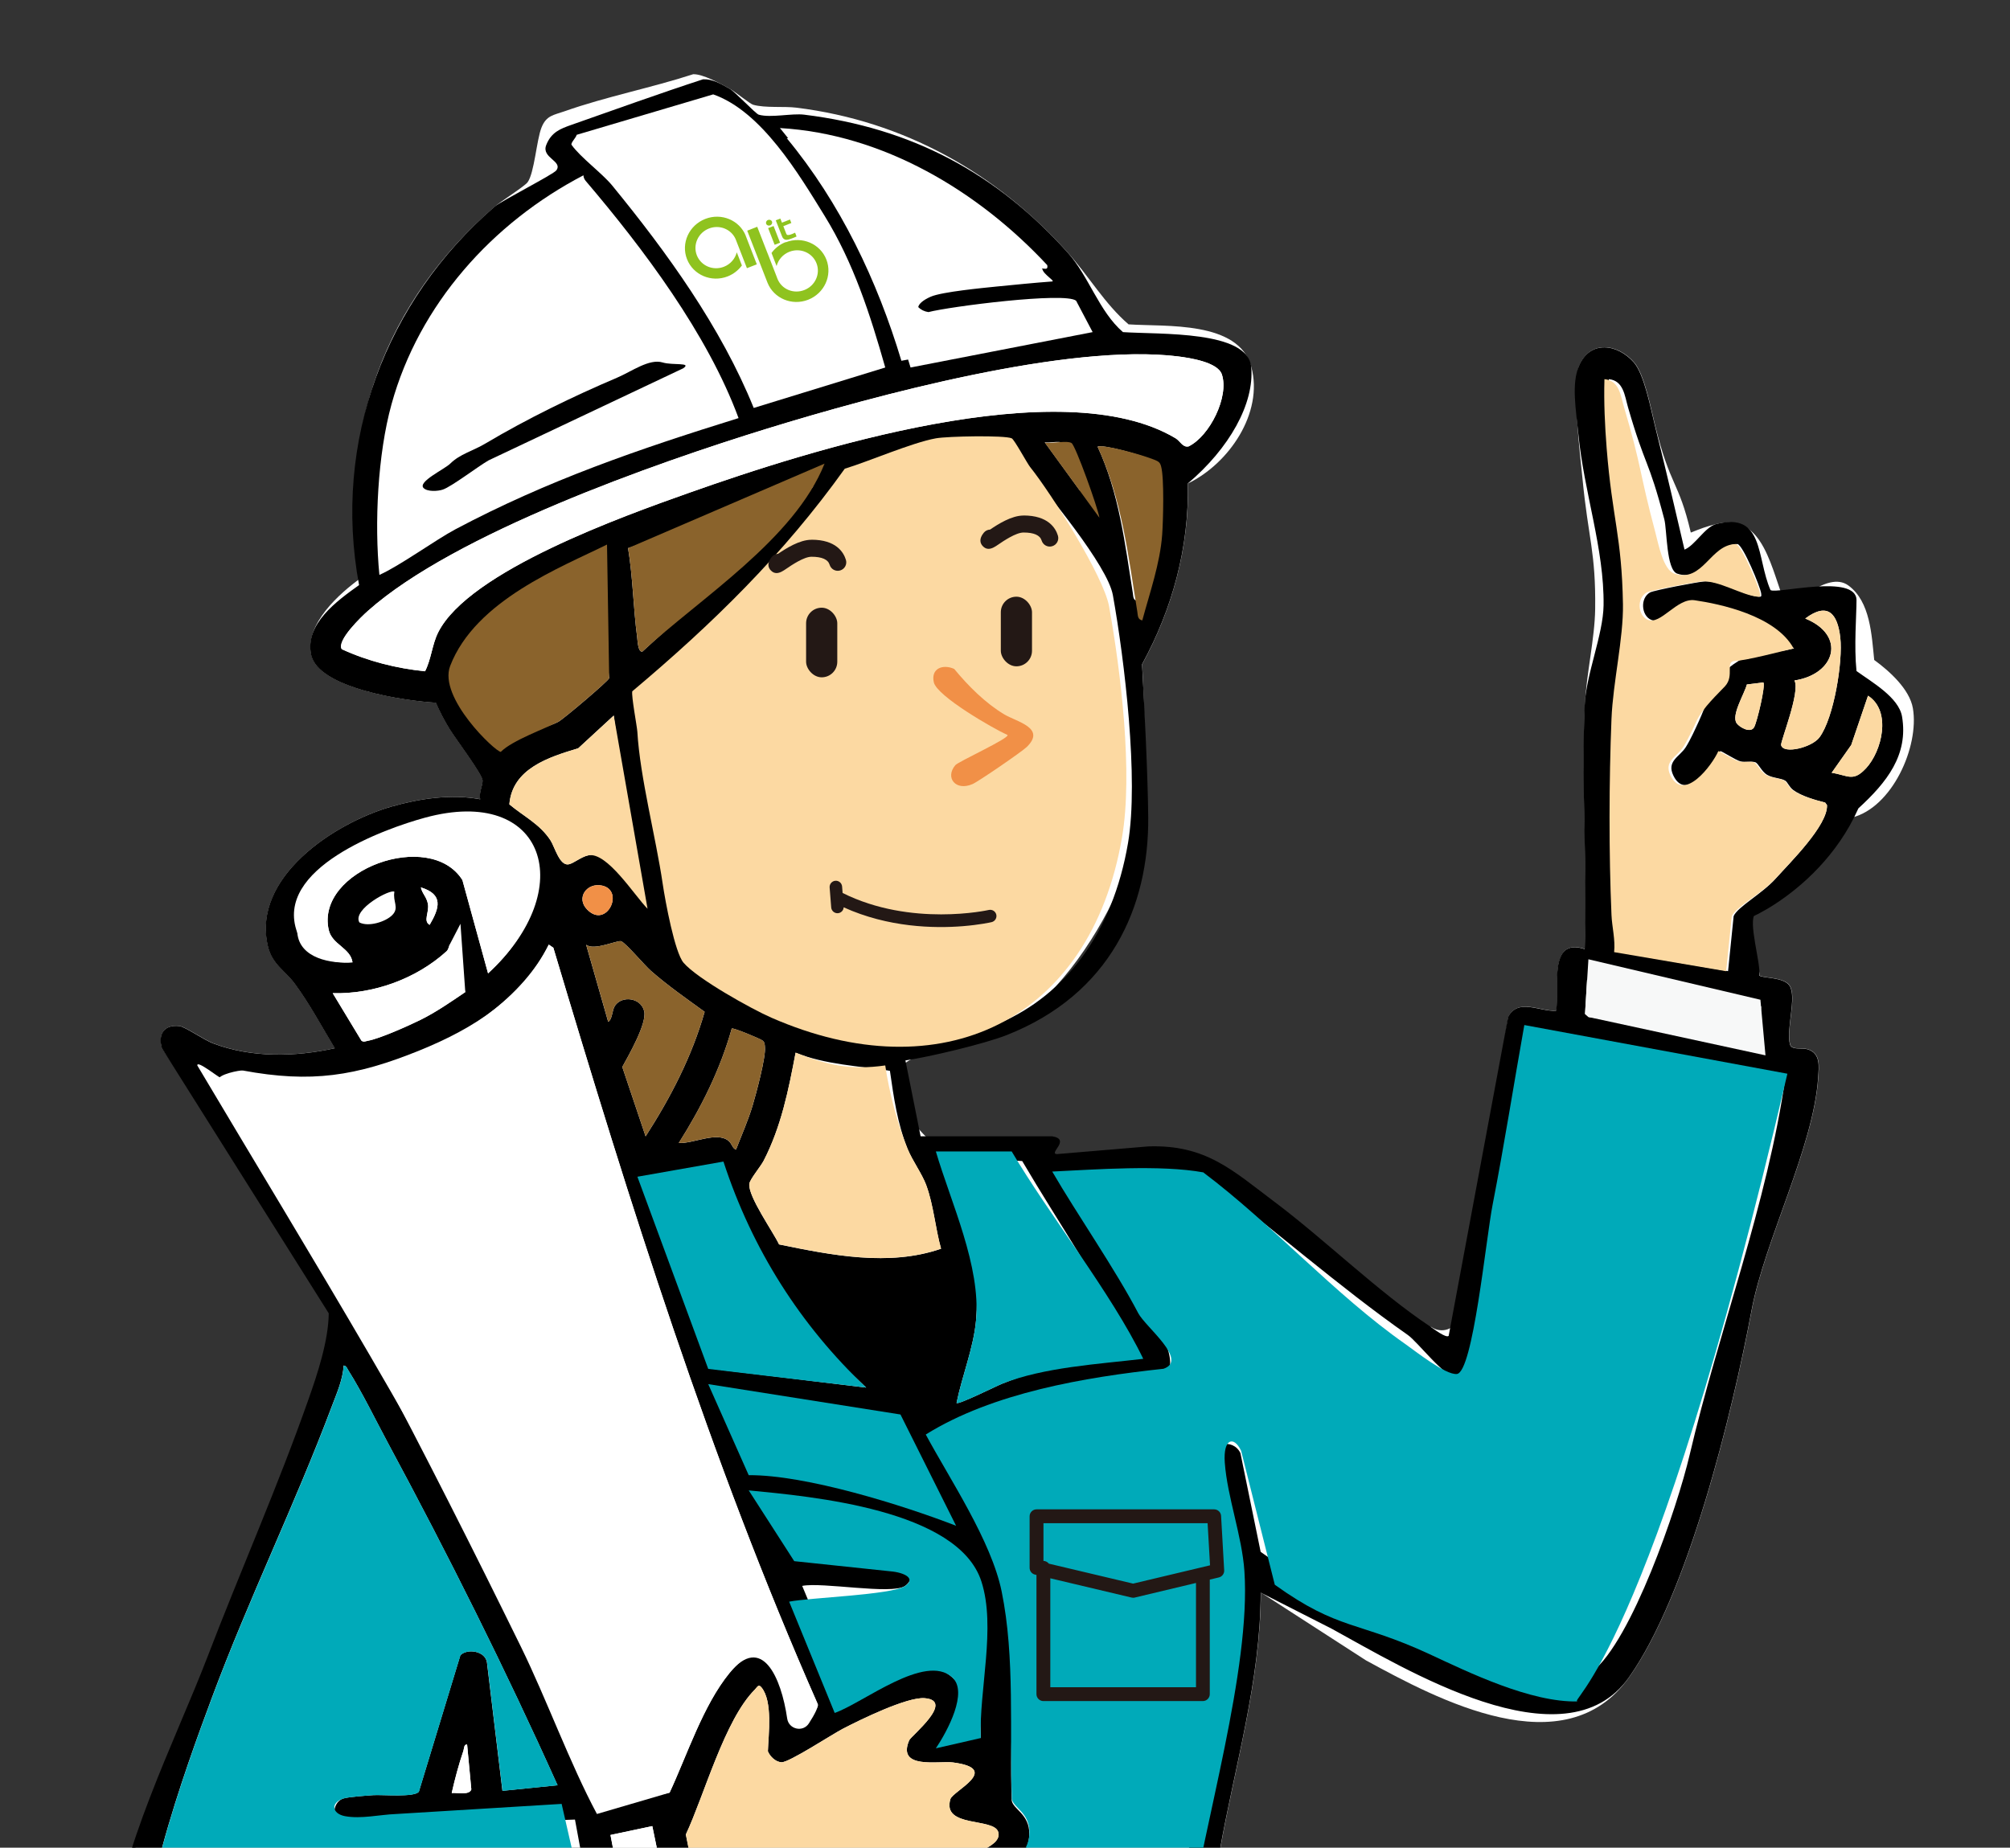<svg xmlns="http://www.w3.org/2000/svg" xmlns:xlink="http://www.w3.org/1999/xlink" id="_&#x30EC;&#x30A4;&#x30E4;&#x30FC;_2" viewBox="0 0 396.39 364.46"><rect x="0" y="0" width="396.39" height="364.46" fill="#333333" stroke="none"/><defs><style>.cls-1{fill:none;}.cls-2{fill:#fcd9a2;}.cls-3{fill:#f19047;}.cls-4{fill:#231815;}.cls-5{fill:#f7f8f8;}.cls-6{fill:#fff;}.cls-7{fill:#8a632c;}.cls-8{fill:#8fc31f;}.cls-9{fill:#00aab9;}.cls-10{clip-path:url(#clippath);}</style><clipPath id="clippath"><rect class="cls-1" width="396.39" height="364.46"></rect></clipPath></defs><g id="_&#x30EC;&#x30A4;&#x30E4;&#x30FC;_1-2"><g class="cls-10"><g id="FpN2tQ"><path class="cls-6" d="M200.52,227.13l-16.96-2s-17.7-15.76,2.99-17.96c21.9-2.32,38.04-34.32,38.91-48.88.49-8.29.24-19.01-.22-27.26,5.99-10.96,9.29-23.09,9.03-35.67,8.03-3.86,14.96-13.87,12.5-22.98-2.48-9.17-16.85-7.9-24.21-8.4-4.72-4.07-7.83-9.51-11.96-14.12-14.1-15.75-32.35-26-53.53-28.62-2.48-.31-6.17.1-8.55-.58-.63-.18-3.52-2.55-4.65-3.18-1.75-.96-5.27-2.91-7.17-2.84-8.24,2.68-17.22,4.43-25.34,7.3-2.21.78-3.62.81-4.58,3.24s-1.4,8.91-2.72,10.75c-.57.8-5.19,3.71-6.48,4.82-21.48,18.53-31.54,44.82-26.28,73.16-4.36,3.12-11.15,9.15-9.93,15.18,1.37,6.75,18.84,9.19,24.61,9.51.76,1.76,1.75,3.66,2.76,5.28,1.1,1.77,6.44,8.89,6.46,10.06.02,1.06-.79,2.46-.46,3.71-5.73-1.07-11.9-.16-17.48,1.43-11.21,3.2-27.68,13.93-24.39,27.61.86,3.57,3.38,4.75,5.28,7.33,2.94,4,5.34,8.5,7.9,12.74-7.88,1.72-16.38,1.92-24.02-.97-1.74-.66-5.49-3.27-6.61-3.4-3.03-.35-4.28,1.57-3.47,4.35l33.9,51.31c-.05,5.41-.23,11.94-2,16.96-6.12,17.39-15.26,38.44-21.95,55.87-6.22,16.22-18.75,34.94-19.79,52.12-2.21,36.53,40.87,32.52,65.66,30.23l-16.12,66.28c-.11,1.48.62,2.79,2.1,3.14,4.55,1.1,10.6.68,15.33,1.42l-3.91,24.77h6.09s4.17-23.93,4.17-23.93l46.46,3.09c3.05.05,6.12-.12,9.17-.04,16.62.46,32.49.49,49.1-1.29,10.62-1.14,21.23-2.91,31.73-4.78l2.4,26.96h6.09s-2.14-27.98-2.14-27.98c.44-1.35,10.36-1.18,10.44-6.13-4.06-25.24-10.68-52.26-11.77-77.82-.43-10.04,1.85-21.64,3.61-31.59,3.01-17,8.09-33.8,8.13-51.21l20.73,13.39c14.1,7.69,39.21,21.18,51.87,3.36,11.65-16.4,20.36-51.96,24.22-72.51,2.57-13.68,12.23-32.22,13.11-45.79.14-2.18.54-4.83-2.09-5.62-1.12-.34-3.08.2-3.44-.9-.88-2.92,1.37-9.34-.1-11.63-1.15-1.79-5.62-1.46-5.99-2.05.42-2.12-5.31-9.81-3.75-11.14-8.84,3.95,12.97-3.99,21.95-19.95,7.98-1.94,13.36-14,12.08-21.56-.64-3.8-4.69-7.4-7.63-9.54-.51-4.9-.75-11.51-5.09-14.69-4.28-3.13-11.15,4.72-12.33,3.89-2.81-6.41-4.22-18.44-13.68-16.03-2.23.57-3,.88-5.07,1.7-2.44-10.38-4.01-8.85-7.05-21.18-.79-3.19-2.09-10.05-4.13-12.39-3.18-3.64-8.63-4.53-10.83.66-1.52,3.58.2,17.69.66,22.38,1.13,11.71,2.63,14.38,2.49,25.59-.07,5.83-1.76,12.9-2.03,19.04-.67,15.84.54,32.16.01,48.04-7.34-2.41-4.9,7.84-5.65,12.17-3.23.19-7.48-2.55-9.45,1.2l-9.78,59.02c-.42,2.6-3.42,3.65-5.54,2.09,0,0,1.47,3.62,1.46,3.62-10.28-6.83-20.24-17.74-30.18-25.21-8.25-6.2-16.53-11.36-27.93-10.97"></path><path d="M234.28,508.85l-2.4-26.96c-10.51,1.87-21.11,3.65-31.73,4.78-16.61,1.78-32.48,1.75-49.1,1.29-3.05-.08-6.12.09-9.17.04l-46.46-3.09-4.17,23.93h-6.09s3.91-24.77,3.91-24.77c-4.73-.75-10.78-.32-15.33-1.42-1.47-.36-2.2-1.66-2.1-3.14l16.12-66.28c-24.79,2.29-67.87,6.3-65.66-30.23,1.04-17.18,12.57-39.9,18.79-56.11,6.68-17.42,13.83-33.49,19.95-50.88,1.77-5.02,3.94-11.55,3.99-16.96l-32.91-52.3c-.81-2.78.45-4.7,3.47-4.35,1.12.13,4.87,2.75,6.61,3.4,7.64,2.89,16.14,2.69,24.02.97-2.56-4.24-4.96-8.75-7.9-12.74-1.9-2.58-4.42-3.76-5.28-7.33-3.29-13.68,13.18-24.41,24.39-27.61,5.58-1.59,11.75-2.5,17.48-1.43-.33-1.25.48-2.65.46-3.71-.02-1.17-5.36-8.29-6.46-10.06-1.01-1.63-2-3.52-2.76-5.28-5.77-.32-23.25-2.76-24.61-9.51-1.22-6.03,5.12-10.58,9.47-13.69-5.26-28.34,5.26-56.12,26.74-74.65,1.29-1.11,11.59-6.36,12.17-7.16,1.32-1.85-3-2.45-2-4.99s2.78-3.21,4.99-3.99c8.13-2.86,17.7-6.3,25.94-8.98,1.9-.07,3.45.88,5.2,1.84,1.13.62,5.15,4.96,5.78,5.14,2.38.68,6.5-.31,8.98,0,21.18,2.62,37.87,11.49,51.98,27.24,4.13,4.61,6.15,11.59,10.87,15.65,7.36.49,24.63-.36,25.29,6.87s-4.34,16.08-12.5,22.98c.26,12.59-3.04,24.72-9.03,35.67.46,8.25,1.15,21.94,1.22,30.25.13,17.56-7.44,34.83-27.93,42.9-4.37,1.72-15.32,4.32-19.95,4.99l2.99,14.96h25.94c3.78.62-.75,3.38.91,3.52l18.05-1.52c11.4-.39,16.69,4.78,24.94,10.97,9.94,7.47,20.41,17.74,30.69,24.58.63.42,3.09,2.32,3.61,1.82l11.73-62.92c1.97-3.75,6.22-1.01,9.45-1.2.75-4.34-1.69-14.58,5.65-12.17.53-15.88-.69-32.21-.01-48.04.26-6.14,3.65-13.95,3.73-19.78.14-11.21-3.86-22.2-4.99-33.92-.45-4.69-1.38-9.73.14-13.31,2.21-5.19,7.65-4.3,10.83-.66,2.04,2.34,3.34,9.19,4.13,12.39,3.04,12.33,3.41,14.15,5.85,24.52,2.07-.82,4.04-4.48,6.27-5.05,9.47-2.41,7.88,6.63,10.69,13.03,1.17.83,16.96-3.31,16.96,2,0,2.99-.51,9.07,0,13.97,2.94,2.14,8.34,5.18,8.98,8.98,1.28,7.56-2.99,12.97-8.61,18.11-8.35,18.8-28.47,24.44-20.32,20.8-1.56,1.33,1.18,10.02.76,12.14.37.59,4.84.26,5.99,2.05,1.47,2.29-.77,8.71.1,11.63.36,1.1,2.32.57,3.44.9,2.63.79,2.23,3.44,2.09,5.62-.88,13.57-10.54,32.11-13.11,45.79-3.86,20.55-12.57,56.1-24.22,72.51-12.66,17.82-44.47-1.92-58.57-9.61l-14.03-7.14c-.03,17.4-5.12,34.21-8.13,51.21-1.76,9.95-4.04,21.55-3.61,31.59,1.09,25.56,7.72,52.57,11.77,77.82-.09,4.95-10,4.78-10.44,6.13l2.14,27.98h-6.09ZM116.03,27.92c1.73,2.45,4.56,5,6.52,7.39,10.82,13.19,21.01,27.28,27.44,43.2l21.95-6.03c-2.98-10.46-7.66-21.31-13.38-30.58-5.14-8.33-12.3-17.8-21.82-21.14l-21.14,6.07c-.18.65.17.72.43,1.09ZM177.77,71.16l36.5-6.74-3.24-4.59c-2.05-1.7-23.94,1.11-27.85,2.14-3.1-.43-2.61-2.14.38-3.45,2.21-.96,10.25-1.72,12.97-2,3.46-.34,7.54-.75,10.97-1,.65-.05-1.74-1.42-1.92-2.41-13.02-13.98-30.96-24.74-50.43-25.86,10.55,12.74,17.86,28.1,22.61,43.9ZM87.77,103.53c17.89-9.5,37.19-16.81,56.53-22.81-5.99-16.26-17.12-30.59-28.27-43.69-.26-.3-.42-.68-.43-1.08-17.61,9.16-31.82,24.98-37.16,44.33-2.68,9.69-2.94,19.58-1.95,29.55,3.94-1.75,7.49-4.29,11.29-6.31ZM317.71,88.45c1.08,13.86,2.89,17.35,3.11,30.72.11,6.72-1.93,15.43-2.21,22.6-.48,12.15-.52,26.59,0,38.72.1,2.33.77,4.85.51,7.31l21.67,3.76,1.1-10.86c.8-1.85,5.6-4.38,8.33-7.44s10.28-10.48,10.08-14.46l-.37-.5c-1.94-.49-4.63-1.26-6.25-2.44-.84-.61-1.12-1.55-1.61-1.87-.8-.52-2.46-.48-3.61-1.17-1.07-.65-1.71-2.28-2.31-2.47-.82-.26-1.93.07-2.88-.16s-3.73-2.06-4.02-2.04c-1.2,2.77-6.66,10.17-9.24,4.84-1.4-2.88,1.24-3.71,2.44-5.61.9-1.42,1.9-3.63,2.62-5.21,1.17-2.57,2.89-7.46,4.11-8.81,1.92-2.13,5.36-4.34,7.43-4.42,2.22-.09,5.05-.51,7.22-1.04-4.14-2.58-11.61-5.93-16.4-6.63-3.45-.51-9.33,2.1-11.85.97-1.88-.84-2.18-4.24-.18-5.38.74-.42,9.73-2.15,10.89-2.19,3.13-.09,7.4,2.63,10.38,3.01.66.08.75.04.65-.65-.21-1.36-3.53-9.4-4.66-9.72-5,.09-6.33,7.69-11.89,5.84-2.18-.73-2.01-8.63-2.55-10.71-3.2-12.21-3.66-10.03-7.16-22.1-.65-2.26-.89-5.28-3.79-5.55-.13,4.58.08,9.12.43,13.69ZM83.83,132.41c1.23-2.42,1.37-5.22,2.57-7.64,6.06-12.14,36.75-23.04,49.41-27.53,23.66-8.39,73.43-24.27,96.02-10.79.93.56,1.4,1.86,2.57,1.61,4.19-2.05,8.03-9.85,6.56-14.21-.81-2.41-6.26-3.24-8.63-3.54-21.48-2.67-59.77,7.69-80.97,14.22-22.23,6.85-61.68,20.73-78.8,35.97-1.24,1.1-6.23,5.86-5.16,7.56,5.16,2.37,10.76,3.79,16.43,4.36ZM212.98,96.8c-.22-1.32-3.04-9.17-3.54-9.49-.58-.36-2.56.09-3.41-.07l6.95,9.56ZM126.91,139.18c.52,8.93,2.21,19.67,3.53,28.63.53,3.63,2.57,18.94,4.27,20.94,2.64,3.1,13.14,8.97,17.11,10.71,33.08,14.49,64.51,2.75,70.64-33.19,2.14-12.54-.7-36.12-2.99-48.88-1.06-5.91-13.09-20.22-17.18-25.33-.6-.75-3.16-3.92-3.67-4.16-1.37-.63-11.68,1.23-13.98,1.65-4.72.85-9.48,1.93-14.07,3.32-11.98,16.77-27.92,29.97-43.58,43.14-.2,1.02-.15,2.13-.09,3.17ZM223.41,117.02c.1.65.02,1.34.87,1.52,1.31-4.84,3.11-9.96,3.48-15,.18-2.42.38-9.97-.19-11.99-.1-.37-.2-.64-.54-.86-1.17-.76-9.73-3.16-10.57-2.57,4.24,9.15,5.38,19.07,6.95,28.9ZM125.65,125.65c.08.58.14,3.04,1.03,2.88,11.48-10.62,24.01-20.2,33.7-32.59l-36.52,12.18c.96,5.79,1.02,11.73,1.79,17.54ZM92.19,127.1c-.4,1.7,8.21,19.22,9.28,19.24,2.26-2.29,6.07-2.62,8.63-3.96,1.01-.53,9.81-7.99,10.04-8.61l-2.38-23.06c-8.93,4.44-19.44,8.14-25.58,16.39ZM353.88,134.22c1.21,2.21-2.79,12.08-2.63,12.75.45,1.86,6.09.46,7.56-1.52,2.85-3.82,4.65-15.01,4.11-19.7s-2.44-7.09-6.91-3.75c8.15,3.31,5.98,10.99-2.13,12.22ZM344.49,135.02c-.46,1.83-3.16,6.11-1.99,7.67.61.81,2.74,2,3.43.75.57-1.02,2.28-8.2,1.82-8.83l-3.25.4ZM367.97,151.58c3.16-3.39,5.13-11.32.42-14.35l-3.31,9.72-3.86,5.48c3.21.49,4.2,1.87,6.74-.86ZM121.04,141.14l-7.01,6.46c-5.75,1.74-13,3.97-13.58,11.06,2.86,2.4,6,3.86,8.12,7.11.81,1.24,1.78,5.07,3.58,4.72.98-.19,2.48-1.49,3.85-1.77,3.7-.77,6.62.74,9.15,3.28l-4.12-30.86ZM64.83,183.43c-2.66-11.79,19.97-20,26.36-9.84l5.06,18.41c18.08-16.64,7.38-33.75-16.39-27.26-7.8,2.13-22.03,9.69-21.23,19.24.43,5.09,6.73,6.17,10.89,5.84-.4-2.84-4.04-3.49-4.69-6.39ZM115.79,179.41c3.84,3.91,7.44-3.72,2.97-4.72-3-.67-5.25,2.4-2.97,4.72ZM83,175.04c.26,1.25,1.1,1.81,1.38,3.22.33,1.68-1,3.41.35,4.17,1.97-3.36,2.75-6.01-1.73-7.39ZM77.37,180.49c1.42-1.45.05-2.64.41-4.58-.63-.68-8.36,3.42-6.91,6.04,1.78.94,5.18-.11,6.5-1.46ZM119.95,201.55c.89-.58.69-2.24,1.35-3.2,1.4-2.02,5.09-1.56,5.74,1.11.58,2.38-3.08,8.75-4.32,11l4.6,13.69c4.94-7.69,9.12-15.73,11.64-24.57-3.57-2.58-7.22-5.13-10.54-8.03-1.37-1.2-4.82-5.35-5.89-5.88-.64-.32-5.35,1.94-6.94.68l4.35,15.21ZM80.81,208.71c-12.65,5.14-23.57,6.53-37.05,4.03-.56-.1-4.95-3.72-4.85-2.58,21.86,36.79,46.9,77.1,65.76,115.54,4.98,10.15,9.32,20.64,14.66,30.59l12.72-2.69c3.47-7.45,6.6-17.22,11.82-23.61,6.38-7.8,10.19.85,11.37,8.99.31,2.14,3.11,2.78,4.28.96,1.1-1.7,1.95-3.32,1.73-3.84-21.26-48.23-37.05-98.69-52.13-149.17l-.9-.61c-5.14,10.45-16.81,18.06-27.41,22.37ZM88.03,187.67c-5.93,5.39-14.39,8.47-22.42,8.24l5.66,9.36c.44.36.85.1,1.31.02,2.3-.41,8-2.96,10.29-4.09,3.1-1.53,6.02-3.56,8.88-5.5l-2.22-9.08-.86-.27c-.06.05-.17.91-.62,1.32ZM312.58,200l.69.61,33.61,4.86.44-6.96-34.35-5.21-.39,6.7ZM133.86,225.46c2.86.15,7.49-2.31,9.79-.44.74.61.78,1.53,1.5,1.74,1.11-2.89,2.38-5.71,3.27-8.69.69-2.32,2.63-9.49,2.43-11.52-.05-.54,0-.91-.47-1.3-.39-.33-5.78-2.57-6.07-2.37-2.26,8.06-6,15.55-10.45,22.58ZM226.69,258.48c1.44,2.75,7.02,11.68,2.06,13.38-15.5,1.66-29.99,1.91-43.19,10.13,4.75,8.82,10.41,22.62,12.44,32.55,2.68,13.08,1,27.34,1.52,40.64.34,1.76,3.47,2.65,3.47,6.53,0,4.44-3.97,5.94-4.33,7.83-.48,2.5.64,5.16.45,7.38-.13,1.51-1.11,2-1.31,3.06-.6,3.25.03,7.8-.8,11.18l21.64,34.88c3.22,1.05,15.78-3.61,15.23,2.56-.39,4.32-7.86,2.88-10.87,3.74l8.8,12.71c1.5,3.71-2.65,8.99-4.9,11.83-5.54,6.99-13.21,12.1-20.85,16.54l-18.27,8.03c18.24-1.75,36.53-3.93,54.34-8.26-3.85-20.22-7.7-40.63-9.95-61.12-1.53-13.91-1.59-23.39.45-37.25,2.89-19.65,11.22-45.14,9.92-64.39-.47-6.94-3.37-14.6-3.86-21.36-.35-4.81,4.53-5.42,5.94-2.45l3.99,19.48c12.66,9.08,19.43,12.09,33.6,18.67,7.59,3.52,24.44,10.76,31.78,4.99,7.77-6.11,16.79-32.37,19.22-42.78,5.7-24.34,15.41-49.83,18.9-74.56l-49.12-7.39c-2.1,11.75-3.94,23.57-6.23,35.29-1.34,6.88-3.18,17.4-5.08,24.14-.72,2.53-1.41,6.73-4.59,7.06-2.2.23-7.4-6.75-9.48-8.21-13.79-9.67-26.92-21.32-40.37-31.44-8.44-1.55-17.05,1.02-25.54,1.42,4.89,8.43,10.49,16.54,15.01,25.2ZM182.68,233.81c-.86-2.31-2.71-4.79-3.69-7.18-2.01-4.97-2.73-10.14-3.49-15.41-6.16-.97-12.66-1.2-18.6-3.57-1.39,7.35-2.84,14.6-6.3,21.31-.59,1.15-2.74,3.69-2.83,4.58-.25,2.48,4.68,9.41,5.87,11.93,10.34,2.12,21.68,4.4,31.94.85-1.11-3.94-1.49-8.68-2.91-12.5ZM192.49,260.39c-.48,5.46-2.77,11.01-3.85,16.35.39.38,7.8-3.33,9.01-3.81,8.21-3.26,16.97-5.58,25.76-6.62-6.28-12.98-14.53-24.89-21.82-37.29l-14.26-.96c3,10.17,6.1,21.62,5.16,32.32ZM142.32,270.24l28.49,3.46c-12.93-12.24-25.26-25.17-30.92-42.53l-10.38,1.25,12.81,37.82ZM78,360.2c-3.14.11-6.82,1.01-9.99.42-2.58-.48-2.9-5.07-.25-5.88,1.06-.32,4.49-.55,5.87-.65,1.71-.12,8.14.48,8.97-.69l8.19-26.91c1.34-1.36,4.82-.86,5.23,1.34l3.06,25.41,10.87-1.1c-10.28-22.88-21.52-45.36-33.41-67.44-2.47-4.59-5.09-10.02-7.82-14.35-.24-.38-.41-.96-.95-1-.17,2.77-1.32,5.37-2.29,7.93-7.26,19.33-16.45,38.13-23.69,57.59-4.95,13.3-16.89,45.59-12.74,58.59,3.6,11.28,18.21,14,28.5,14.97,21.48.39,42.76-3.06,64.14-4.54l-8.3-44.98-35.41,1.29ZM149.08,288.92c11.27-.08,22.55,2.03,33.04,6.09l-8.25-14.56-21.7-2.34-3.09,10.82ZM155.58,306.1l21.51,1.09c2.79.23,3.65,4.17,1.36,5.66-2.69,1.74-16.29-.83-20.25-.03l8.7,20.86c5.64-1.98,15.53-7.7,20.88-2.84,3.19,2.89,3.15,7.66.85,11.1l4.78.87c-.37-9.48.43-21.24-2.49-30.32-4.56-14.16-27.18-16.29-39.67-17.49l4.33,11.1ZM152.47,385.71c8.59,1.41,14.93-.73,23.02-3.22,5.97-1.84,11.8-4.11,17.49-6.64-1.22-3.15-4.79-4.56-3.72-8.29.47-1.66,8.53-3.02,7.6-6.19-.85-2.9-11.15-.76-9.44-6.49.48-1.62,10.18-5.97.53-7.23-2.83-.37-11.15,1.45-8.65-4.38.37-.86,9.09-7.81,3.04-8.3-3.48-.28-12.77,4.29-16.16,6.05-2.14,1.11-10.62,6.68-12.07,6.59-1.16-.07-2.25-1.12-2.68-2.16.11-3.34.99-9.86-1.27-12.61-.59-.73-.82-.06-1.3.43-5.96,5.95-9.98,20.85-13.61,28.59l4.27,21.4c4.22-.94,8.49,1.74,12.96,2.47ZM92.95,352.96l-.83-8.84c-.64-.1-.58.76-.73,1.21-.92,2.7-1.68,5.56-2.31,8.35,1.01-.12,3.47.49,3.87-.71ZM126.98,396.43l.55.59,8.49-1.19-7.38-35.63-8.25,1.75,6.59,34.48ZM136.02,402.16l22.02,74.13c11.93,4.09,25.02.52,36.23-4.19,9.41-3.95,20.03-10.24,26.76-18.02,1.04-1.21,3.73-4.49,4.24-5.8.22-.56.4-.9,0-1.46-13.96-19.94-27.13-40.5-38.81-61.86-10.53,3.49-21.43,7.94-32.76,6.9-4.08-.37-8.24-2.04-12.21-2.98l-.5.89c.38,2.23,2.7,9.07,1.03,10.74l-6,1.64ZM127.03,409.66c-10.05,1.34-20.27,1.53-30.34,2.71-.61.07-2.11.25-2.43.71l-15.61,64.05,76.51,4.78c-.16-.76-1.31-.67-1.97-1.28-1.32-1.23-7.5-26.34-8.68-30.44-4.55-15.79-9.57-31.43-14.56-47.08l-1.31-.3c0,2.73,1.42,5.22-1.62,6.86Z"></path><path class="cls-9" d="M237.34,231.29c13.49,10.14,25.93,24.1,39.75,33.79,2.09,1.47,8.01,6.18,10.22,5.94,3.19-.34,5.71-26.56,7.06-33.46,2.29-11.75,4.14-23.59,6.24-35.37l51.88,9.6c-27.27,117.09-43.73,123.88-41.28,123.82-9.35.25-21.66-5.78-29.26-9.31-14.2-6.59-17.86-4.6-30.55-13.71l-6.64-26.42c-1.41-2.98-3.57-2.47-3.22,2.34.49,6.78,3.4,14.46,3.87,21.41,1.31,19.3-8.07,50.14-10.97,69.83-2.05,13.9-3.7,18.22-2.17,32.16,2.26,20.54,6.11,41,9.97,61.26-17.85,4.34-36.18,6.53-54.47,8.28l18.31-8.05c7.66-4.45,15.35-9.57,20.89-16.58,2.25-2.84,6.42-8.14,4.91-11.86l-8.82-12.74c3.03-.87,10.51.57,10.9-3.75.55-6.19-12.04-1.51-15.26-2.57l-21.69-34.96c.84-3.39.2-7.95.8-11.21.2-1.07,1.18-1.55,1.31-3.07.2-2.22-.93-4.89-.45-7.4.36-1.9,4.34-3.41,4.35-7.85,0-3.89-3.14-4.78-3.47-6.54-.51-13.34.67-27.87-2.02-40.98-2.04-9.96-10.2-22.09-14.96-30.93,13.22-8.24,31.35-11.3,46.89-12.97,4.97-1.7-3.55-8.22-4.99-10.97-4.53-8.67-12.05-19.48-16.96-27.93,8.51-.4,21.38-1.38,29.84.17Z"></path><path class="cls-6" d="M108.22,186.34c-5.14,10.45-14.81,16.52-25.41,20.83-12.65,5.14-21.45,6.49-34.92,3.99-.56-.1-4.98.76-4.88,1.9,21.86,36.79,40.89,73.38,59.75,111.83,4.98,10.15,9.63,22.97,14.96,32.92l14.33-4.2c3.47-7.45,6.6-17.22,11.82-23.61,8-9.79,13.68.4,13.47,8.9.33.34,4.44-1.51,3.92-2.78-21.26-48.23-37.05-98.69-52.13-149.17l-.9-.61Z"></path><path class="cls-2" d="M166.6,92.45c4.65-1.4,13.18-5.12,17.96-5.99,2.33-.42,13.58-.63,14.96,0,.52.24,3.02,4.89,3.62,5.65,4.14,5.16,14.51,21.53,15.58,27.5,2.32,12.91,4.73,32.83,2.56,45.52-6.2,36.34-35.73,50.26-69.18,35.6-4.01-1.76-14.64-7.7-17.3-10.83-1.72-2.02-3.58-11.97-4.12-15.63-1.33-9.06-4.46-20.9-4.99-29.93-.06-1.05-1.2-6.95-1-7.98,15.83-13.32,29.78-26.94,41.9-43.9Z"></path><path class="cls-9" d="M121.71,403.9c-21.38,1.49-42.66,4.94-64.14,4.54-10.29-.97-24.9-3.69-28.5-14.97-4.15-13.01,7.79-45.29,12.74-58.59,7.24-19.46,16.44-38.26,23.69-57.59.96-2.56,2.11-5.16,2.29-7.93.54.04.71.62.95,1,2.72,4.33,5.35,9.76,7.82,14.35,11.88,22.08,23.13,44.56,33.41,67.44l-10.87,1.1-3.06-25.41c-.41-2.2-3.89-2.71-5.23-1.34l-8.19,26.91c-.83,1.18-7.26.58-8.97.69-1.38.1-4.81.33-5.87.65-2.65.81-2.33,3,.25,3.49,3.17.59,6.85-.3,9.99-.42l32.74-2,10.97,48.08ZM101.46,395.4c-4.7,4.1,2.03,10.91,6.16,6.82,4.31-4.27-1.97-10.47-6.16-6.82Z"></path><path class="cls-6" d="M77.21,79.74c5.44-19.71,19.91-35.82,37.85-45.16.01.41.18.79.44,1.1,11.36,13.34,24.05,30.23,30.15,46.79-19.69,6.12-37.64,12.27-55.87,21.95-3.87,2.06-10.95,7.2-14.96,8.98-1-10.16-.34-23.79,2.39-33.66ZM87.33,96.57c1.76-.6,6.84-4.5,9.02-5.76,8.78-5.08,17.88-10.08,27.23-14.07,2.68-1.14,9.37-2.9,11.14-4.08s1.7-4.72-.28-5.32c-2.65-.81-11.04,2.97-13.9,4.19-8.74,3.72-18.18,8.78-26.36,13.64-2.6,1.55-8.13,4.52-10.08,6.44-1.12,1.11-1.78,3.45-.55,4.67.75.75,2.8.64,3.79.3Z"></path><path class="cls-2" d="M316.41,74.77c-.13,4.58.08,9.12.44,13.69,1.1,13.86,2.99,17.35,3.21,30.72.11,6.72-1.97,15.43-2.26,22.6-.49,12.15-.53,26.59,0,38.72.1,2.33.78,4.85.52,7.31l22.09,3.76,1.12-10.86c.82-1.85,5.85-4.38,8.63-7.44,2.81-3.1,10.34-10.48,10.14-14.46l-.37-.5c-1.98-.49-4.72-1.26-6.37-2.44-.85-.61-1.14-1.55-1.64-1.87-.82-.52-2.51-.48-3.68-1.17-1.09-.65-1.74-2.28-2.35-2.47-.84-.26-1.97.07-2.93-.16s-3.8-2.06-4.09-2.04c-1.22,2.77-6.78,10.17-9.42,4.84-1.42-2.88,1.26-3.71,2.48-5.61.91-1.42,1.94-3.63,2.67-5.21,1.19-2.57,4.34-5.46,5.59-6.82,1.95-2.13-.11-4.9,2-4.99,2.26-.09,9.31-1.94,11.53-2.47-3.55-6.51-14.62-8.79-19.51-9.5-3.51-.51-6.71,4.97-9.28,3.84-1.92-.84-2.22-4.24-.18-5.38.75-.42,9.91-2.15,11.1-2.19,3.19-.09,7.54,2.63,10.57,3.01.67.08.77.04.66-.65-.21-1.36-3.59-9.4-4.75-9.72-5.09.09-6.45,7.69-12.12,5.84-2.22-.73-3.19-5.99-3.74-8.06-3.26-12.21-2.62-12.67-6.19-24.75-.67-2.26-.91-5.28-3.86-5.55Z"></path><path class="cls-2" d="M139.52,383.24c4.22-.94,8.49,1.74,12.96,2.47,8.59,1.41,14.93-.73,23.02-3.22,5.97-1.84,11.8-4.11,17.49-6.64-1.22-3.15-4.79-4.56-3.72-8.29.47-1.66,8.53-3.02,7.6-6.19-.85-2.9-11.15-.76-9.44-6.49.48-1.62,10.18-5.97.53-7.23-2.83-.37-11.15,1.45-8.65-4.38.37-.86,9.09-7.81,3.04-8.3-3.48-.28-12.77,4.29-16.16,6.05-2.14,1.11-10.62,6.68-12.07,6.59-1.16-.07-2.25-1.12-2.68-2.16.11-3.34.99-9.86-1.27-12.61-.59-.73-.82-.06-1.3.43-5.96,5.95-9.98,20.85-13.61,28.59l4.27,21.4Z"></path><path class="cls-6" d="M67.4,128.04c5.16,2.37,10.76,3.79,16.43,4.36,1.23-2.42,1.37-5.22,2.57-7.64,6.06-12.14,36.75-23.04,49.41-27.53,23.66-8.39,73.43-24.27,96.02-10.79.93.56,1.4,1.86,2.57,1.61,4.19-2.05,8.03-9.85,6.56-14.21-.81-2.41-6.26-3.24-8.63-3.54-21.48-2.67-59.77,7.69-80.97,14.22-22.23,6.85-61.68,20.73-78.8,35.97-1.24,1.1-6.23,5.86-5.16,7.56Z"></path><path class="cls-6" d="M140.66,18.62c9.52,3.34,16.81,15.61,21.95,23.94,5.72,9.27,9,19.47,11.97,29.93l-25.94,7.98c-6.44-15.93-17.12-30.7-27.93-43.9-1.96-2.39-6.25-5.53-7.98-7.98-.26-.37.82-1.34,1-2l26.94-7.98ZM154.93,69c11.2-.27,11.73-16.96,2.09-18.6-15.12-2.57-15.43,18.92-2.09,18.6Z"></path><path class="cls-2" d="M185.59,246.3c-1.11-3.94-1.49-8.68-2.91-12.5-.86-2.31-2.71-4.79-3.69-7.18-2.01-4.97-3.65-11.19-4.41-16.46-6.98,1-11.74-.16-17.68-2.53-1.39,7.35-2.84,14.6-6.3,21.31-.59,1.15-2.74,3.69-2.83,4.58-.25,2.48,4.68,9.41,5.87,11.93,10.34,2.12,21.68,4.4,31.94.85Z"></path><path class="cls-6" d="M153.82,25.27c11.03,13.31,20.78,30.71,25.75,47.22l35.91-6.98-3.26-6.19c-2.15-1.78-25.03,1.16-29.12,2.24-3.24-.45-4.24-4.71-1.11-6.08,2.31-1.01,9.66-1.76,12.5-2.04,3.62-.36,7.32-.19,10.91-.46.68-.05,1.32.35,1.13-.68-13.61-14.62-32.37-25.86-52.71-27.04Z"></path><path class="cls-9" d="M184.56,227.13c3,10.17,8.87,22.57,7.93,33.27-.48,5.46-2.77,11.01-3.85,16.35.39.38,7.8-3.33,9.01-3.81,8.21-3.26,19.02-3.87,27.81-4.91-6.28-12.98-18.64-28.5-25.94-40.9h-14.96Z"></path><path class="cls-9" d="M147.65,293.97l8.98,13.97,18.95,2c2.79.23,5.16,1.44,2.87,2.93-2.69,1.74-18.87,2.26-22.82,3.06l8.98,21.95c5.64-1.98,17.83-11.87,23.18-7.02,3.19,2.89-.93,10.57-3.23,14l8.86-2.03c-.37-9.48,3.05-21.82.12-30.89-4.56-14.16-33.4-16.76-45.89-17.96Z"></path><path class="cls-9" d="M125.7,232.11l13.97,37.91,31.15,3.68c-12.93-12.24-22.49-27.22-28.15-44.58l-16.96,2.99Z"></path><path class="cls-7" d="M119.71,107.41c-8.93,4.44-25.94,10.97-30.93,23.94-2.41,6.25,8.9,16.93,9.98,16.96,2.26-2.29,8.78-4.59,11.34-5.93,1.01-.53,9.81-7.99,10.04-8.61l-.43-26.36Z"></path><path class="cls-6" d="M69.52,189.82c-.4-2.84-4.04-3.49-4.69-6.39-2.66-11.79,19.97-20,26.36-9.84l5.06,18.41c18.08-16.64,11.32-37.2-12.45-30.71-7.8,2.13-29.93,9.98-25.17,22.69,1.79,4.79,6.73,6.17,10.89,5.84Z"></path><path class="cls-7" d="M123.86,108.11c.96,5.79,1.02,11.73,1.79,17.54.08.58.14,3.04,1.03,2.88,11.48-10.62,29.95-22.12,35.93-37.08l-38.75,16.67Z"></path><path class="cls-2" d="M127.7,179.24l-6.66-38.1-7.01,6.46c-5.75,1.74-13,3.97-13.58,11.06,2.86,2.4,6,3.86,8.12,7.11.81,1.24,1.78,5.07,3.58,4.72.98-.19,2.48-1.49,3.85-1.77,3.7-.77,9.16,7.98,11.69,10.52Z"></path><path class="cls-7" d="M115.6,186.34l4.35,15.21c.89-.58.69-2.24,1.35-3.2,1.4-2.02,5.09-1.56,5.74,1.11.58,2.38-3.08,8.75-4.32,11l4.6,13.69c4.94-7.69,9.12-15.73,11.64-24.57-3.57-2.58-7.22-5.13-10.54-8.03-1.37-1.2-4.82-5.35-5.89-5.88-.64-.32-5.35,1.94-6.94.68Z"></path><polygon class="cls-6" points="120.39 361.95 126.98 396.43 127.53 397.02 136.02 395.83 128.64 360.2 120.39 361.95"></polygon><path class="cls-9" d="M139.67,273.02l7.98,17.96c11.27-.08,30.42,5.92,40.9,9.98l-10.97-21.95-37.91-5.99Z"></path><polygon class="cls-5" points="313.25 189.22 312.58 200 313.27 200.61 348.17 208.17 347.17 197.2 313.25 189.22"></polygon><path class="cls-6" d="M88.66,186.34c-.06.05-.17.91-.62,1.32-5.93,5.39-14.39,8.47-22.42,8.24l5.66,9.36c.44.36.85.1,1.31.02,2.3-.41,8-2.96,10.29-4.09,3.1-1.53,6.02-3.56,8.88-5.5l-.95-13.47-2.13,4.11Z"></path><path class="cls-7" d="M144.31,202.87c-2.26,8.06-6,15.55-10.45,22.58,2.86.15,7.49-2.31,9.79-.44.74.61.78,1.53,1.5,1.74,1.11-2.89,2.38-5.71,3.27-8.69.69-2.32,2.63-9.49,2.43-11.52-.05-.54,0-.91-.47-1.3-.39-.33-5.78-2.57-6.07-2.37Z"></path><path class="cls-7" d="M216.46,88.13c4.77,10.3,6.05,21.47,7.83,32.54.12.73.03,1.51.98,1.71,1.47-5.45,3.5-11.22,3.92-16.89.2-2.73.43-11.22-.21-13.49-.12-.42-.22-.72-.61-.97-1.31-.85-10.96-3.56-11.9-2.9Z"></path><path class="cls-2" d="M356.01,122.01c8.15,3.31,5.98,10.99-2.13,12.22,1.21,2.21-2.79,12.08-2.63,12.75.45,1.86,6.09.46,7.56-1.52,2.85-3.82,4.65-15.01,4.11-19.7s-2.44-7.09-6.91-3.75Z"></path><path class="cls-2" d="M361.23,152.44c3.21.49,4.2,1.87,6.74-.86,3.16-3.39,5.13-11.32.42-14.35l-3.31,9.72-3.86,5.48Z"></path><path class="cls-2" d="M347.75,134.62l-3.25.4c-.46,1.83-3.16,6.11-1.99,7.67.61.81,2.74,2,3.43.75.57-1.02,2.28-8.2,1.82-8.83Z"></path><path class="cls-3" d="M118.77,174.69c-3-.67-5.25,2.4-2.97,4.72,3.84,3.91,7.44-3.72,2.97-4.72Z"></path><path class="cls-6" d="M89.08,353.68c1.01-.12,3.47.49,3.87-.71l-.83-8.84c-.64-.1-.58.76-.73,1.21-.92,2.7-1.68,5.56-2.31,8.35Z"></path><path class="cls-7" d="M206.03,87.29l10.79,14.84c-.34-2.05-4.71-14.24-5.5-14.74-.9-.56-3.98.15-5.29-.1Z"></path><path class="cls-6" d="M84.73,182.43c1.97-3.36,2.75-6.01-1.73-7.39.26,1.25,1.1,1.81,1.38,3.22.33,1.68-1,3.41.35,4.17Z"></path><path class="cls-3" d="M198.69,144.98c.43.63-9.67,5.23-10.28,5.94-2.11,2.47.07,5.19,3.38,3.74,1.21-.53,9.75-6.39,10.72-7.34,3.81-3.75-1.99-4.93-4.45-6.4-3.77-2.26-7.11-5.61-9.89-8.98-2.26-1-4.63-.08-4.01,2.65s11.7,9.12,14.53,10.39Z"></path><path d="M134.71,72.66c1.85-1.23-2.05-.56-4.02-1.16-2.65-.81-6.11,1.77-8.98,2.99-8.74,3.72-17.76,8.11-25.94,12.97-2.6,1.55-5.03,2.07-6.98,3.99-1.12,1.11-6.49,3.59-5.25,4.82.75.75,2.8.64,3.79.3,1.76-.6,6.84-4.5,9.02-5.76"></path></g><rect class="cls-4" x="197.37" y="117.7" width="6.15" height="13.73" rx="3.07" ry="3.07"></rect><rect class="cls-4" x="158.97" y="119.87" width="6.15" height="13.73" rx="3.07" ry="3.07"></rect><path class="cls-4" d="M201.84,101.69c-2.36,0-5.01,1.7-6.59,2.77-.47.02-.92.23-1.24.62-1.02,1.25-.68,2.12-.22,2.62.37.41.77.56,1.16.56.67,0,1.34-.45,1.88-.82,1.05-.72,3.52-2.4,5.01-2.4,2.06,0,3.26.53,3.58,1.58.27.89,1.2,1.39,2.09,1.12.89-.27,1.39-1.2,1.12-2.09-.45-1.48-1.92-3.97-6.78-3.97Z"></path><path class="cls-4" d="M160.03,106.47c-2.36,0-5.01,1.7-6.59,2.77-.47.02-.92.23-1.24.62-1.02,1.25-.68,2.12-.22,2.62.37.41.77.56,1.16.56.67,0,1.34-.45,1.88-.82,1.05-.72,3.52-2.4,5.01-2.4,2.06,0,3.26.53,3.58,1.58.27.89,1.2,1.39,2.09,1.12.89-.27,1.39-1.2,1.12-2.09-.45-1.48-1.92-3.97-6.78-3.97Z"></path><rect class="cls-8" x="152.08" y="44.66" width="1.15" height="3.53" transform="translate(-6.44 58.52) rotate(-21.26)"></rect><path class="cls-8" d="M155.08,47.3c.33,0,.67-.12.97-.23.35-.12.7-.27,1.04-.42l-.29-.75c-.31.13-.4.18-.57.25-.3.12-.47.17-.66.2-.44.05-.45-.1-.6-.47-.16-.42-.33-.84-.49-1.27l1.58-.62-.27-.69-1.58.62c-.11-.27-.21-.54-.32-.81l-.9.35c.42,1.07.84,2.15,1.26,3.22.14.37.43.62.84.62Z"></path><path class="cls-8" d="M151.88,44.46c.32-.12.48-.46.36-.76s-.46-.43-.78-.31-.48.46-.36.76.46.43.78.31Z"></path><path class="cls-8" d="M147.07,46.49h0c-1.25-3.06-4.8-4.55-7.98-3.31-3.21,1.25-4.83,4.8-3.61,7.93s4.81,4.66,8.02,3.41c1.17-.46,2.12-1.23,2.81-2.16l-1.01-2.59c-.32,1.25-1.23,2.34-2.54,2.85-2.14.83-4.52-.18-5.34-2.27-.81-2.08.26-4.45,2.4-5.28,2.07-.81,4.38.13,5.25,2.09h0s.06.16.06.16l2.17,5.58,1.95-.76-2.16-5.56s0,0,0,0,0,0,0,0l-.04-.1Z"></path><path class="cls-8" d="M145.09,47.16h0c.02.06.05.11.07.17l-.06-.17Z"></path><polygon class="cls-8" points="151.66 50.68 151.65 50.68 151.23 49.59 151.66 50.68"></polygon><path class="cls-8" d="M154.95,47.75c-1.17.45-2.11,1.21-2.8,2.15l1,2.58c.33-1.24,1.23-2.31,2.53-2.82,2.14-.83,4.52.18,5.34,2.27s-.26,4.45-2.4,5.28c-2.13.83-4.48-.15-5.3-2.22l-.02-.05c-.06-.14-.08-.21-.13-.35l-1.51-3.89s0,0,0,0l-.43-1.09-.21-.54h0l-1.69-4.34-1.97.77,4,10.27h0c1.24,3.09,4.8,4.6,8,3.36,3.21-1.25,4.83-4.8,3.61-7.93s-4.81-4.66-8.02-3.41Z"></path></g><path class="cls-4" d="M164.74,173.73c.68-.05,1.27.45,1.33,1.13l.1,1.28c13.52,6.75,28.68,3.39,28.83,3.35.66-.15,1.32.26,1.48.92.15.66-.26,1.32-.92,1.48-.24.06-2.38.53-5.69.8-5.65.45-14.7.27-23.49-3.72-.03.61-.51,1.11-1.13,1.16-.68.05-1.27-.45-1.33-1.13l-.31-3.94c-.05-.68.45-1.27,1.13-1.33Z"></path><path class="cls-4" d="M205.76,335.54h31.45c.75,0,1.37-.61,1.37-1.37v-22.59l1.79-.43c.64-.15,1.09-.75,1.05-1.41l-.61-10.73c-.04-.72-.64-1.29-1.36-1.29h-35.03c-.75,0-1.37.61-1.37,1.37v10.17c0,.63.43,1.18,1.05,1.33l.3.07v23.51c0,.75.61,1.37,1.37,1.37ZM235.85,332.81h-28.72v-21.49l16.02,3.8c.1.02.21.04.32.04s.21-.01.32-.04l12.07-2.88v20.57ZM238.15,300.46l.48,8.3-15.17,3.61-16.62-3.94c-.25-.32-.63-.53-1.06-.54v-7.44h32.38Z"></path></g></svg>